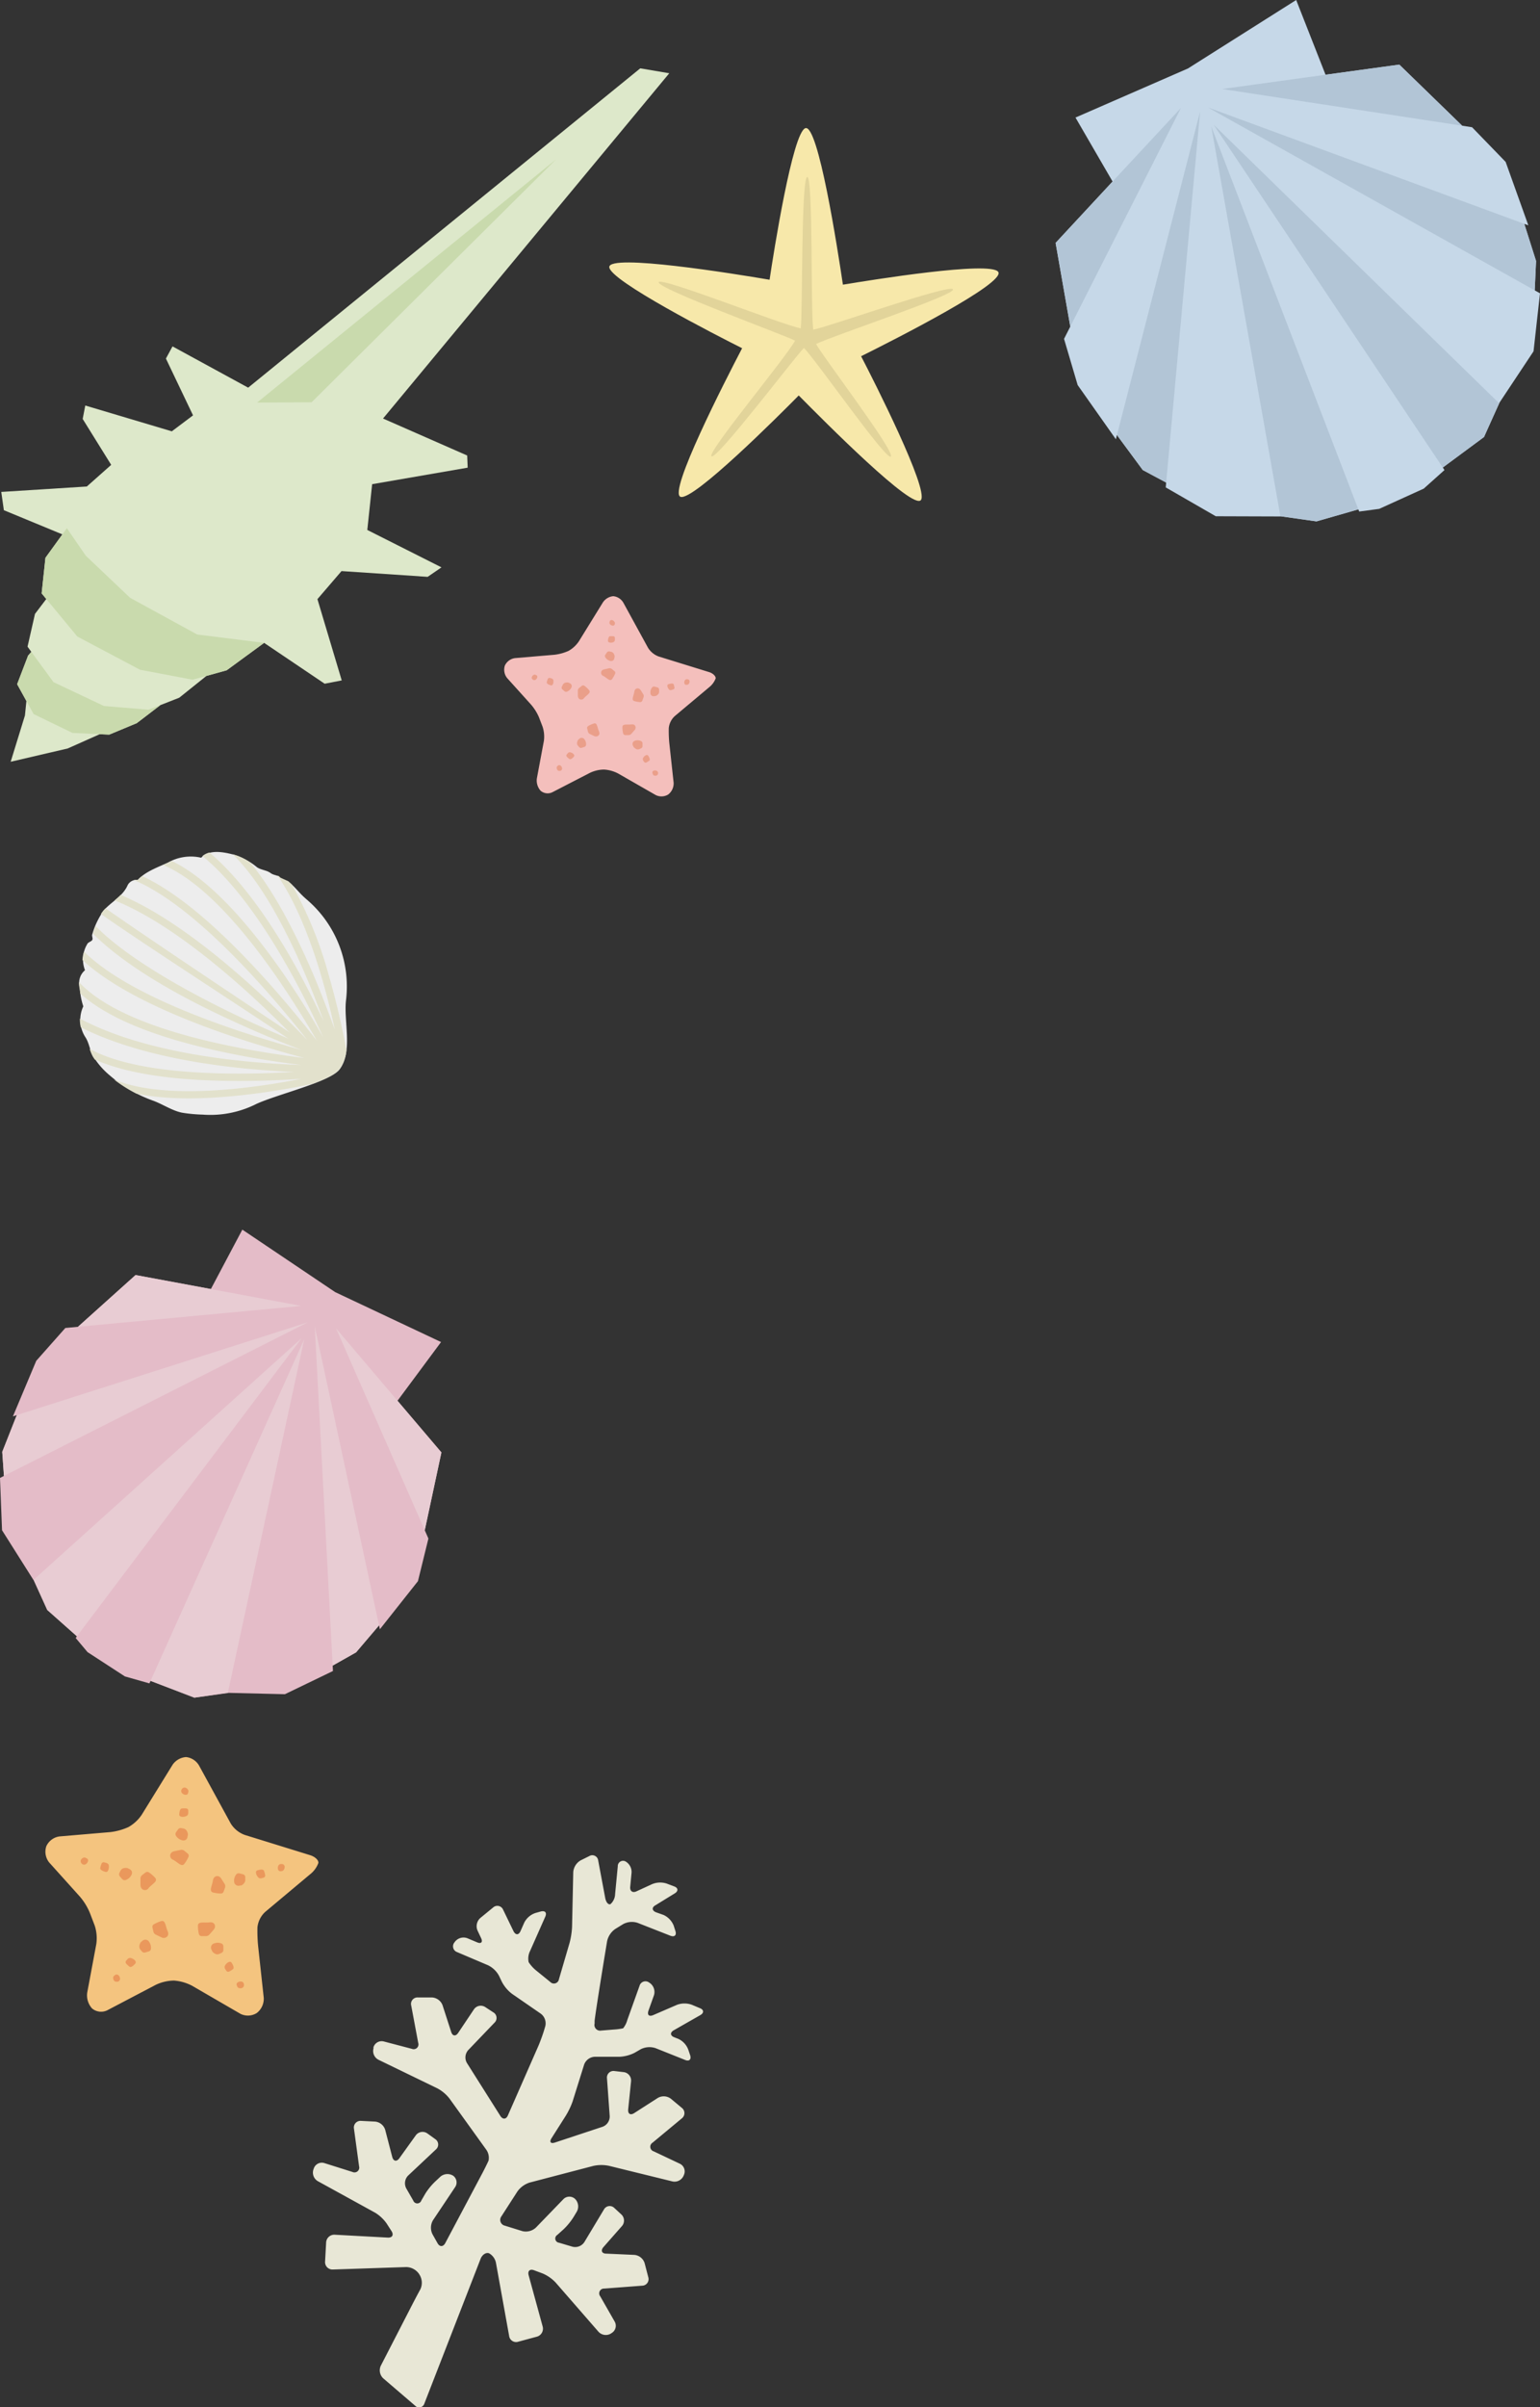 <svg xmlns="http://www.w3.org/2000/svg" viewBox="0 0 219.24 342.37"><rect x="0" y="0" width="219.24" height="342.37" fill="#333333" stroke="none"/><defs><style>.cls-1{fill:#f7e8aa;}.cls-2{fill:#e2d49a;}.cls-3{fill:#c6d8e8;}.cls-4{fill:#b2c5d6;}.cls-5{fill:#e8e7d6;}.cls-6{fill:#ededed;}.cls-7{fill:#e2e1cc;}.cls-8{fill:#f4c47f;}.cls-9{fill:#ea985c;}.cls-10{fill:#f4bfbc;}.cls-11{fill:#ea9f8a;}.cls-12{fill:#dde8ca;}.cls-13{fill:#c9daad;}.cls-14{fill:#e4bcc8;}.cls-15{fill:#e8ccd3;}</style></defs><title>アセット 21</title><g id="レイヤー_2" data-name="レイヤー 2"><g id="bg"><path class="cls-1" d="M109.56,39.79c-5.23-.89-22.81-3.72-22.82-1.81s15.33,9.76,18.91,11.55c-2.45,4.7-10.58,20.54-8.76,21.14s14-11.56,16.82-14.42C117.42,60,130,72.66,131.11,71.12s-6.67-16.9-8.52-20.45c4.75-2.36,20.64-10.41,19.52-12S124,39.83,120,40.49c-.78-5.24-3.52-22.84-5.34-22.26S110.15,35.83,109.56,39.79Z"/><path class="cls-2" d="M114,46.7c-2.61-.45-20.22-7.5-20.23-6.54s17.63,7.39,19.42,8.29c-1.23,2.35-12.79,16.16-11.88,16.46s11.74-14,13.14-15.42c1.86,1.9,11.81,16.21,12.38,15.44s-9.73-14.26-10.65-16c2.37-1.18,20-7,19.48-7.78s-17.91,5.41-19.88,5.74c-.39-2.62,0-22-.87-21.71S114.27,44.72,114,46.7Z"/><polygon class="cls-3" points="188.71 10.63 199.21 9.19 208.16 17.88 209.57 18.1 214.35 23.03 217.58 32.05 217 31.84 217.1 32.14 218.68 37.12 218.49 41.3 219.24 41.72 218.32 49.97 213.5 57.23 211.27 62.16 205.4 66.5 205.64 66.86 202.69 69.5 196.35 72.38 193.5 72.76 193.38 72.45 187.42 74.16 182.28 73.43 182.29 73.46 173.08 73.43 165.96 69.33 166.02 68.64 162.69 66.86 159.2 62.15 159.02 61.86 158.86 62.48 153.42 54.77 151.48 48.2 152.37 46.45 150.28 34.55 158.39 25.82 153.11 16.72 169.12 9.74 184.53 0 188.71 10.63"/><polygon class="cls-4" points="213.4 57.34 211.27 62.16 205.4 66.5 172.79 17.75 213.4 57.34"/><polygon class="cls-4" points="217 31.84 218.68 37.12 218.49 41.3 171.96 15.28 217 31.84"/><polygon class="cls-4" points="188.71 10.63 199.21 9.19 208.16 17.88 173.99 12.66 188.71 10.63"/><polygon class="cls-4" points="193.38 72.45 187.42 74.16 182.28 73.43 182.29 73.46 172.44 17.99 193.38 72.45"/><polygon class="cls-4" points="152.37 46.45 150.28 34.55 158.39 25.82 168.12 15.36 152.37 46.45"/><polygon class="cls-4" points="166.02 68.64 162.69 66.86 159.02 61.86 170.85 15.86 166.02 68.64"/><path class="cls-5" d="M83.16,293.66a1.69,1.69,0,0,1,1.51-1.11h3.51a5.34,5.34,0,0,0,2.17-.57l.88-.51a2.76,2.76,0,0,1,2.09-.15L97.53,293c.59.24.92-.07.72-.68l-.25-.74A2.74,2.74,0,0,0,96.56,290l-.56-.22c-.6-.23-.63-.68-.08-1l3.77-2.15c.56-.31.53-.78-.06-1l-1.12-.47a3.06,3.06,0,0,0-2.13,0L93,286.62c-.59.25-.89,0-.68-.63l.78-2.19a1.57,1.57,0,0,0-.58-1.74l-.11-.07a.87.87,0,0,0-1.36.46l-1.74,4.86a3.26,3.26,0,0,1-.6,1.19,8.48,8.48,0,0,1-1.37.18l-1.75.14a.81.81,0,0,1-.94-1l0-.39c.3-2.41,1.78-11.32,1.78-11.32a2.85,2.85,0,0,1,1.18-1.75l1.09-.67a2.62,2.62,0,0,1,2.07-.19l4.66,1.83c.6.23.92-.07.72-.68l-.24-.75a2.82,2.82,0,0,0-1.44-1.52L93.4,272c-.59-.23-.64-.69-.09-1l2.75-1.69c.54-.33.5-.79-.1-1l-1.06-.4a3,3,0,0,0-2.12.11L90.65,269c-.57.29-1,0-.93-.63l.19-2a1.73,1.73,0,0,0-.87-1.61.75.75,0,0,0-1.09.7l-.38,3.94a2,2,0,0,1-.65,1.43c-.3.15-.64-.24-.76-.87l-1-5.33A.84.84,0,0,0,83.9,264l-1.23.61a2.12,2.12,0,0,0-1.06,1.68l-.17,7.78a10.94,10.94,0,0,1-.35,2.27l-1.52,5.19a.72.72,0,0,1-1.23.38l-1.91-1.55a5.18,5.18,0,0,1-1.17-1.27,2.43,2.43,0,0,1,.21-1.6l2.15-4.85c.26-.58,0-.92-.65-.75l-.75.21a2.77,2.77,0,0,0-1.59,1.38l-.53,1.2c-.26.58-.7.59-1,0l-1.48-3.06a.89.89,0,0,0-1.41-.31l-1.83,1.5a1.57,1.57,0,0,0-.4,1.78l.51,1.08c.28.58,0,.85-.57.6l-1.38-.58a1.55,1.55,0,0,0-1.76.48l-.08.11a.87.87,0,0,0,.37,1.38l4.4,1.87a3.51,3.51,0,0,1,1.57,1.5l.42.88a5.16,5.16,0,0,0,1.45,1.7L77,286.43a1.72,1.72,0,0,1,.63,1.77l-.17.57c-.18.61-.54,1.59-.79,2.18l-4.36,9.93c-.25.59-.74.62-1.08.08l-4.76-7.53a1.57,1.57,0,0,1,.18-1.82l3.75-3.91a.92.92,0,0,0-.17-1.47l-1.15-.75a1.17,1.17,0,0,0-1.62.34l-2.23,3.33c-.36.53-.81.47-1-.14L63,285.21a1.72,1.72,0,0,0-1.52-1.1h-2a.92.92,0,0,0-.94,1.14l1,5.33a.68.68,0,0,1-.91.84l-4-1.05a1.22,1.22,0,0,0-1.46.82l0,.18a1.4,1.4,0,0,0,.72,1.61l8.37,4.06a5.43,5.43,0,0,1,1.72,1.44l5.19,7.21a2,2,0,0,1,.38,1.64c-.17.38-.55,1.15-.85,1.72l-5.31,10c-.3.56-.8.57-1.11,0l-.71-1.26a2.08,2.08,0,0,1,.08-2l3.15-4.71a1.18,1.18,0,0,0-.3-1.62,1.54,1.54,0,0,0-1.8.14l-.64.6A9.14,9.14,0,0,0,60.56,312l-.58,1a.61.61,0,0,1-1.15,0l-1-1.74a1.56,1.56,0,0,1,.27-1.81l3.95-3.71a.92.92,0,0,0-.09-1.48l-1.11-.8a1.19,1.19,0,0,0-1.64.24L56.84,307c-.38.51-.83.42-1-.2l-1-3.85a1.67,1.67,0,0,0-1.45-1.18l-2-.1a.94.94,0,0,0-1,1.09l.73,5.37a.68.68,0,0,1-.95.8l-4-1.26a1.21,1.21,0,0,0-1.49.74l-.06.17a1.41,1.41,0,0,0,.62,1.66l8.15,4.48a5.51,5.51,0,0,1,1.65,1.54l.7,1.09c.34.54.11.95-.53.92l-7.56-.41a1.16,1.16,0,0,0-1.22,1.1l-.15,2.72a1.05,1.05,0,0,0,1.1,1.13l10.46-.35a2.28,2.28,0,0,1,1.79.94l.13.21a2.18,2.18,0,0,1,.09,2l-.45.83c-.3.57-.78,1.49-1.07,2.06l-4.12,8a1.56,1.56,0,0,0,.35,1.79l4.55,3.9a.78.78,0,0,0,1.31-.33l8-20.57c.23-.59.77-.95,1.2-.79a2,2,0,0,1,1,1.44l1.86,10.3a1,1,0,0,0,1.33.83l2.63-.71a1.18,1.18,0,0,0,.82-1.43l-2-7.3c-.17-.62.18-.94.78-.71l1.21.45a5.56,5.56,0,0,1,1.85,1.29l6.1,7a1.41,1.41,0,0,0,1.75.27l.15-.1a1.2,1.2,0,0,0,.41-1.61l-2.06-3.6a.68.68,0,0,1,.58-1.1l5.4-.41a.93.93,0,0,0,.86-1.21l-.52-2a1.69,1.69,0,0,0-1.46-1.17l-4-.18c-.64,0-.82-.45-.4-.93l2.64-3a1.19,1.19,0,0,0-.1-1.65l-1-.92a.93.93,0,0,0-1.47.22l-2.79,4.64a1.56,1.56,0,0,1-1.71.65L79.59,319a.6.6,0,0,1-.25-1.11l.88-.79a9.18,9.18,0,0,0,1.45-1.78l.45-.75a1.51,1.51,0,0,0-.24-1.79,1.19,1.19,0,0,0-1.65,0l-3.94,4.07a2.11,2.11,0,0,1-1.92.5l-2.51-.78a.84.84,0,0,1-.48-1.32l2.28-3.54a3.43,3.43,0,0,1,1.75-1.27l9.07-2.37a5.33,5.33,0,0,1,2.25,0l9,2.21a1.41,1.41,0,0,0,1.58-.79l.07-.17a1.21,1.21,0,0,0-.6-1.56L93.06,306a.68.68,0,0,1-.16-1.23l4.17-3.46a.94.94,0,0,0,0-1.49l-1.56-1.3a1.68,1.68,0,0,0-1.87-.11l-3.35,2.15c-.54.35-.92.11-.86-.53l.41-4a1.2,1.2,0,0,0-1-1.29l-1.36-.16a.93.93,0,0,0-1.07,1l.39,5.4a1.56,1.56,0,0,1-1,1.52L79,304.75c-.61.2-.82-.08-.48-.62l2-3.15a10.76,10.76,0,0,0,1-2.08Z"/><path class="cls-6" d="M38.51,124.17c-.57-.41-1.35-.42-1.93-.82a9.25,9.25,0,0,0-3.48-1.83c-1.4-.35-3.33-.71-4.46.48a6.6,6.6,0,0,0-4.73.69c-1.49.69-3.18,1.27-4.31,2.47a1.43,1.43,0,0,0-1.41.71c-.69,1.62-2.28,2.35-3.4,3.6a11.05,11.05,0,0,0-1.65,3.42c-.1.25.12.57,0,.8s-.59.33-.7.56a4.26,4.26,0,0,0-.34,3.75,2.34,2.34,0,0,0-.73,2.47,9.53,9.53,0,0,0,.49,2.67,4.52,4.52,0,0,0,.29,4.38c.54.81.64,1.9,1.14,2.76a10.88,10.88,0,0,0,2.31,2.66,19.44,19.44,0,0,0,6.15,3.6c1.42.5,2.9,1.55,4.38,1.76a21.83,21.83,0,0,0,2.72.24A14.53,14.53,0,0,0,36.54,157c3.2-1.43,10.49-3.13,11.82-4.91,1.88-2.53.58-6.71.89-9.73a16.24,16.24,0,0,0-5.6-14.43c-1.16-1-1.49-1.63-2.63-2.58,0,0-1.05-.45-1.09-.49C39.5,124.42,39,124.54,38.51,124.17Z"/><path class="cls-7" d="M39.93,124.85s1,.46,1.09.49c.2.17.37.33.53.48a56.88,56.88,0,0,1,5.23,12.82,108.65,108.65,0,0,1,2.54,10.75,5.46,5.46,0,0,1-1,2.69c-.53.71-2,1.41-3.81,2.08-2.51.53-5.71,1.11-9.14,1.51-6.49.78-11.82.74-15.94-.11a19.5,19.5,0,0,1-3.18-2c7.18,2.93,19.22,1.34,26.66-.11-2.36.16-5.19.29-8.21.3-9.5.06-16.62-1-21.21-3.05l-.26-.39a6.26,6.26,0,0,1-.47-1.13c7,3.85,20.63,3.78,29.09,3.29-8.06-.34-21-1.65-30.35-6.35a5.12,5.12,0,0,1-.13-1.24c9.56,5.08,23.5,6.33,31.52,6.6-3-.37-6.8-.93-10.73-1.76-9.89-2.07-16.84-4.89-20.75-8.42,0-.25-.06-.52-.1-.8a3.83,3.83,0,0,1-.06-.8c6.33,6.77,23,9.67,32.09,10.79-2.92-.78-6.7-1.86-10.68-3.22-9.86-3.37-16.87-7-20.92-10.71a4.29,4.29,0,0,1,.22-1.21c6.75,6.66,22.21,11.58,31,14h0c-2.7-1-6-2.37-9.56-4-9.27-4.22-16-8.43-20.19-12.56.14-.35.27-.71.4-1.07,5.93,6.07,19.17,12.57,27.43,16C32.45,142,19.62,133.71,14.37,130a5.45,5.45,0,0,1,.42-.56l.24-.24c5.62,3.93,17.34,11.76,26.16,17.63-1.61-1.63-3.46-3.42-5.46-5.25-7.44-6.78-14.08-11.39-19.42-13.51a10.61,10.61,0,0,0,.86-.78c9.59,4,20.56,14.39,26.6,20.66-5.59-7.06-16-19.1-24.69-22.77a1.84,1.84,0,0,1,.52,0,4.35,4.35,0,0,1,.64-.57c5,2.33,10.91,7.3,17.72,14.87,2.81,3.12,5.3,6.17,7.16,8.55-4.49-7.72-13.38-21.42-21.9-25l.69-.31c.19-.09.38-.18.56-.25C29.16,124.74,34.37,130,40,138c2.4,3.44,4.48,6.84,6,9.52-3.25-7.16-9.62-19.54-17.18-25.76a2.63,2.63,0,0,1,1-.5c4.27,3.62,8.61,9.46,12.94,17.42,1.26,2.33,2.37,4.57,3.31,6.55-2.71-7.42-7.39-18.37-12.94-23.72a7.21,7.21,0,0,1,2.52,1.21c3,3.6,6,9,9,16,1.17,2.78,2.17,5.44,3,7.67-1.36-6.35-4-15.85-8.15-21.87A1.27,1.27,0,0,1,39.93,124.85Z"/><path class="cls-8" d="M45.32,265c.07-.4-.46-.91-1.19-1.13L34.86,261a3.93,3.93,0,0,1-2-1.61l-4.52-8.26a2.44,2.44,0,0,0-1.86-1.21A2.55,2.55,0,0,0,24.58,251l-4.4,7.12a5.59,5.59,0,0,1-1.9,1.76,8.69,8.69,0,0,1-2.55.71l-7.27.62a2.43,2.43,0,0,0-1.86,1.38A2.44,2.44,0,0,0,7,264.91l4.39,4.88a8.68,8.68,0,0,1,1.41,2.31l.68,1.78a5.77,5.77,0,0,1,.23,2.64l-1.29,6.89a2.78,2.78,0,0,0,.68,2.26,2,2,0,0,0,2.15.28l6.94-3.64a6.25,6.25,0,0,1,2.58-.6,6.61,6.61,0,0,1,2.56.73l6.9,4a2.37,2.37,0,0,0,2.32-.11l0,0a2.57,2.57,0,0,0,1-2.15l-.8-7.35a22.22,22.22,0,0,1-.1-2.69,3.48,3.48,0,0,1,1.1-2.19l6.34-5.31A3.67,3.67,0,0,0,45.32,265Z"/><path class="cls-9" d="M31.47,269.33a.39.39,0,0,0,.36-.26l.22-.61A.67.67,0,0,0,32,268l-.53-.84a.78.78,0,0,0-.41-.3s-.63-.14-.75.63-.59,1.5,0,1.69A4.88,4.88,0,0,0,31.47,269.33Z"/><path class="cls-9" d="M34.18,268.19a.63.63,0,0,1-.83-.41,1.44,1.44,0,0,1,.29-1.18.46.46,0,0,1,.44-.14l.54.14a.45.45,0,0,1,.3.35l0,.38a.72.72,0,0,1-.14.49S34.49,268.24,34.18,268.19Z"/><path class="cls-9" d="M40.07,266.14a.37.37,0,0,1-.49-.24.73.73,0,0,1,.1-.62.46.46,0,0,1,.44-.14l.1,0a.45.45,0,0,1,.31.34h0a.78.78,0,0,1-.14.49A.39.39,0,0,1,40.07,266.14Z"/><path class="cls-9" d="M36.82,267.09a1.52,1.52,0,0,1-.29-.39s-.27-.55.12-.67.82-.18.93.06a4.11,4.11,0,0,1,.17.62.33.33,0,0,1-.21.36l-.29.08A.49.49,0,0,1,36.82,267.09Z"/><path class="cls-9" d="M21.19,266.32a.41.41,0,0,0-.45,0l-.52.4a.63.63,0,0,0-.22.44l0,1a.81.81,0,0,0,.18.48.62.62,0,0,0,1-.12c.53-.58,1.32-.92.92-1.41A4.56,4.56,0,0,0,21.19,266.32Z"/><path class="cls-9" d="M18.29,265.79s.67.19.47.8a1.48,1.48,0,0,1-.89.83.48.48,0,0,1-.45-.12l-.37-.42a.48.48,0,0,1-.06-.46l.17-.35a.81.81,0,0,1,.38-.33S18.06,265.59,18.29,265.79Z"/><path class="cls-9" d="M12.24,264.28s.4.11.28.47a.7.7,0,0,1-.42.46.46.46,0,0,1-.45-.12l-.07-.08a.45.45,0,0,1-.06-.46h0a.72.72,0,0,1,.38-.33A.4.4,0,0,1,12.24,264.28Z"/><path class="cls-9" d="M15.48,265.26a1.56,1.56,0,0,1,0,.49s-.07.61-.47.5-.78-.3-.74-.56a4,4,0,0,1,.19-.62.32.32,0,0,1,.37-.18l.3.09A.5.5,0,0,1,15.48,265.26Z"/><path class="cls-9" d="M26.85,264.08a.41.41,0,0,0-.12-.43l-.5-.41a.66.66,0,0,0-.49-.12l-1,.21a.73.73,0,0,0-.42.29.62.62,0,0,0,.33.91c.7.38,1.21,1.07,1.59.58A4.61,4.61,0,0,0,26.85,264.08Z"/><path class="cls-9" d="M26.71,261.14s0,.7-.67.64a1.49,1.49,0,0,1-1-.68.5.5,0,0,1,0-.46l.33-.46a.45.45,0,0,1,.42-.16l.39.08a.75.75,0,0,1,.4.3S26.86,260.87,26.71,261.14Z"/><path class="cls-9" d="M26.8,254.91s0,.41-.4.38a.73.73,0,0,1-.54-.31.45.45,0,0,1,0-.46l.06-.09a.47.47,0,0,1,.43-.17h0a.66.66,0,0,1,.4.29A.38.38,0,0,1,26.8,254.91Z"/><path class="cls-9" d="M26.58,258.29a1.47,1.47,0,0,1-.46.13s-.62.07-.6-.34.11-.83.38-.85a4.18,4.18,0,0,1,.65,0,.31.31,0,0,1,.25.32v.3A.51.51,0,0,1,26.58,258.29Z"/><path class="cls-9" d="M28.32,275.11a.41.41,0,0,0,.35.28l.65,0a.71.71,0,0,0,.46-.19l.66-.75a.74.74,0,0,0,.17-.48s0-.64-.81-.54-1.6-.16-1.62.46A4.75,4.75,0,0,0,28.32,275.11Z"/><path class="cls-9" d="M30.16,277.4a.63.63,0,0,1,.17-.91,1.5,1.5,0,0,1,1.22-.05.46.46,0,0,1,.25.39v.56a.45.45,0,0,1-.25.38l-.36.16a.67.67,0,0,1-.5,0S30.2,277.71,30.16,277.4Z"/><path class="cls-9" d="M33.76,282.5s-.23-.35.1-.54a.73.73,0,0,1,.62-.08.46.46,0,0,1,.25.39v.11a.45.45,0,0,1-.25.38h0a.69.69,0,0,1-.51,0A.36.36,0,0,1,33.76,282.5Z"/><path class="cls-9" d="M32,279.64a1.46,1.46,0,0,1,.29-.39s.46-.41.68-.08.4.75.2.92a3.69,3.69,0,0,1-.55.34.31.31,0,0,1-.4-.11l-.16-.25A.49.49,0,0,1,32,279.64Z"/><path class="cls-9" d="M21.87,273.73a.41.41,0,0,0-.17.42l.15.64a.62.62,0,0,0,.31.38l.9.43a.74.74,0,0,0,.51,0s.6-.21.29-.93-.3-1.58-.9-1.42A4.86,4.86,0,0,0,21.87,273.73Z"/><path class="cls-9" d="M20.19,276.15a.63.63,0,0,1,.92-.1,1.48,1.48,0,0,1,.38,1.16.44.44,0,0,1-.29.35l-.54.16a.44.44,0,0,1-.44-.13l-.25-.3a.8.8,0,0,1-.14-.48S19.9,276.27,20.19,276.15Z"/><path class="cls-9" d="M16.3,281a.38.38,0,0,1,.55-.06.71.71,0,0,1,.24.57.49.49,0,0,1-.29.36l-.11,0a.48.48,0,0,1-.44-.13h0a.7.7,0,0,1-.14-.48A.36.36,0,0,1,16.3,281Z"/><path class="cls-9" d="M18.54,278.49a1.25,1.25,0,0,1,.45.17s.53.32.27.63-.6.6-.82.45a4.16,4.16,0,0,1-.48-.44.31.31,0,0,1,0-.41l.19-.23A.52.52,0,0,1,18.54,278.49Z"/><path class="cls-10" d="M101.89,96.48c0-.31-.37-.7-.93-.88l-7.18-2.22a3,3,0,0,1-1.53-1.25l-3.5-6.39a1.88,1.88,0,0,0-1.44-.94,2,2,0,0,0-1.49.9l-3.41,5.52a4.34,4.34,0,0,1-1.47,1.36,6.86,6.86,0,0,1-2,.55l-5.63.48a1.86,1.86,0,0,0-1.44,1.07,1.9,1.9,0,0,0,.33,1.77l3.4,3.77A7,7,0,0,1,76.72,102l.53,1.38a4.56,4.56,0,0,1,.18,2l-1,5.34a2.19,2.19,0,0,0,.53,1.75,1.54,1.54,0,0,0,1.67.22L84,109.92a4.8,4.8,0,0,1,2-.46,5,5,0,0,1,2,.56l5.34,3.06a1.83,1.83,0,0,0,1.8-.08l0,0a2,2,0,0,0,.76-1.67l-.62-5.69a18.3,18.3,0,0,1-.07-2.08,2.68,2.68,0,0,1,.85-1.7l4.9-4.11A2.94,2.94,0,0,0,101.89,96.48Z"/><path class="cls-11" d="M91.16,99.87a.33.33,0,0,0,.28-.2l.17-.48a.46.46,0,0,0,0-.38l-.41-.66a.58.58,0,0,0-.32-.23s-.49-.11-.58.49-.46,1.16,0,1.31A3.82,3.82,0,0,0,91.16,99.87Z"/><path class="cls-11" d="M93.26,99s-.52.17-.65-.32a1.16,1.16,0,0,1,.23-.91.36.36,0,0,1,.34-.11l.42.11a.35.35,0,0,1,.23.27l0,.3a.53.53,0,0,1-.11.38S93.49,99,93.26,99Z"/><path class="cls-11" d="M97.82,97.39s-.31.1-.38-.18a.55.55,0,0,1,.08-.48.35.35,0,0,1,.34-.11l.08,0a.34.34,0,0,1,.23.27h0a.51.51,0,0,1-.11.37A.26.26,0,0,1,97.82,97.39Z"/><path class="cls-11" d="M95.3,98.13a1.17,1.17,0,0,1-.22-.3s-.21-.43.09-.52.64-.14.72,0a2.71,2.71,0,0,1,.13.48.24.24,0,0,1-.16.27l-.23.07A.41.41,0,0,1,95.3,98.13Z"/><path class="cls-11" d="M83.19,97.54a.3.3,0,0,0-.34,0l-.4.31a.46.46,0,0,0-.18.34V99a.63.63,0,0,0,.14.37.49.49,0,0,0,.75-.09c.41-.46,1-.72.72-1.09A3.33,3.33,0,0,0,83.19,97.54Z"/><path class="cls-11" d="M81,97.13s.52.14.37.61a1.15,1.15,0,0,1-.69.65.37.37,0,0,1-.35-.1L80,98a.38.38,0,0,1,0-.36l.14-.27a.55.55,0,0,1,.29-.25S80.77,97,81,97.13Z"/><path class="cls-11" d="M76.27,96s.31.09.21.37a.57.57,0,0,1-.32.36.37.37,0,0,1-.35-.1l-.06-.06a.34.34,0,0,1,0-.35h0a.55.55,0,0,1,.29-.25A.32.32,0,0,1,76.27,96Z"/><path class="cls-11" d="M78.78,96.72a1.48,1.48,0,0,1,0,.37s-.06.47-.36.39-.61-.23-.58-.44a3.24,3.24,0,0,1,.15-.47.25.25,0,0,1,.29-.14l.22.06A.43.43,0,0,1,78.78,96.72Z"/><path class="cls-11" d="M87.58,95.8a.31.31,0,0,0-.09-.33l-.39-.32a.51.51,0,0,0-.38-.1l-.75.17a.57.57,0,0,0-.33.22.49.49,0,0,0,.26.71c.54.29.93.83,1.23.45A3.87,3.87,0,0,0,87.58,95.8Z"/><path class="cls-11" d="M87.47,93.53s0,.53-.52.49a1.14,1.14,0,0,1-.78-.53.34.34,0,0,1,0-.35l.25-.36a.38.38,0,0,1,.33-.13l.3.07a.59.59,0,0,1,.31.23S87.58,93.31,87.47,93.53Z"/><path class="cls-11" d="M87.54,88.7a.29.29,0,0,1-.31.29.58.58,0,0,1-.42-.24.36.36,0,0,1,0-.36l0-.06a.32.32,0,0,1,.33-.13h0a.54.54,0,0,1,.32.23A.3.3,0,0,1,87.54,88.7Z"/><path class="cls-11" d="M87.37,91.31a1,1,0,0,1-.36.11s-.47,0-.46-.26.09-.65.29-.66a3.35,3.35,0,0,1,.5,0,.24.24,0,0,1,.2.25V91A.37.37,0,0,1,87.37,91.31Z"/><path class="cls-11" d="M88.72,104.34a.33.33,0,0,0,.27.22l.5,0a.53.53,0,0,0,.36-.15l.51-.58a.54.54,0,0,0,.13-.37s0-.5-.62-.42-1.24-.12-1.26.36A3.54,3.54,0,0,0,88.72,104.34Z"/><path class="cls-11" d="M90.15,106.12a.49.49,0,0,1,.12-.71,1.15,1.15,0,0,1,1,0,.38.38,0,0,1,.2.3v.43a.34.34,0,0,1-.19.3l-.28.12a.53.53,0,0,1-.39,0S90.18,106.35,90.15,106.12Z"/><path class="cls-11" d="M92.93,110.06a.29.29,0,0,1,.08-.42.56.56,0,0,1,.48,0,.39.39,0,0,1,.2.3V110a.36.36,0,0,1-.2.3h0a.53.53,0,0,1-.39,0A.31.31,0,0,1,92.93,110.06Z"/><path class="cls-11" d="M91.53,107.85a1,1,0,0,1,.23-.3s.35-.32.52-.06.31.57.15.71a2.8,2.8,0,0,1-.42.26.26.26,0,0,1-.31-.08l-.13-.2A.4.4,0,0,1,91.53,107.85Z"/><path class="cls-11" d="M83.72,103.28a.3.3,0,0,0-.13.32l.12.49a.48.48,0,0,0,.24.3l.69.33a.61.61,0,0,0,.4,0s.47-.16.22-.72-.23-1.22-.69-1.1A3.79,3.79,0,0,0,83.72,103.28Z"/><path class="cls-11" d="M82.42,105.14a.49.49,0,0,1,.71-.07,1.14,1.14,0,0,1,.3.9.37.37,0,0,1-.23.27l-.41.13a.35.35,0,0,1-.34-.1l-.2-.24a.55.55,0,0,1-.1-.37S82.2,105.24,82.42,105.14Z"/><path class="cls-11" d="M79.41,108.92a.29.29,0,0,1,.42,0,.54.54,0,0,1,.19.44.35.35,0,0,1-.23.28l-.08,0a.34.34,0,0,1-.34-.1h0a.52.52,0,0,1-.11-.38A.3.3,0,0,1,79.41,108.92Z"/><path class="cls-11" d="M81.15,107a1.08,1.08,0,0,1,.35.13s.4.25.2.49-.47.46-.64.34a2.4,2.4,0,0,1-.37-.33.24.24,0,0,1,0-.32l.15-.18A.35.35,0,0,1,81.15,107Z"/><polygon class="cls-12" points="54.53 59.53 66.51 64.79 66.58 66.52 52.98 68.87 52.29 75.38 62.85 80.7 60.88 82.05 48.62 81.23 45.19 85.22 48.65 96.78 46.22 97.25 37.6 91.44 32.27 95.34 29.39 96.14 25.52 99.24 22.82 100.3 19.47 102.86 15.55 104.49 14.2 104.43 9.64 106.46 1.52 108.35 3.55 101.77 3.76 99.71 2.44 97.32 4 93.25 4.46 92.72 3.92 91.98 4.98 87.32 6.59 85.2 5.93 84.4 6.47 79.34 8.88 76.01 0.55 72.57 0.18 69.97 12.36 69.2 15.83 66.12 11.77 59.59 12.14 57.68 24.46 61.35 27.48 59.08 23.62 51 24.56 49.27 35.33 55.14 91.15 9.72 95.28 10.42 54.53 59.53"/><polygon class="cls-13" points="19.47 102.86 15.55 104.49 14.2 104.43 10.32 104.25 4.79 101.57 3.76 99.71 2.44 97.32 4 93.25 4.46 92.72 7.62 97.03 14.8 100.42 21.14 100.95 22.82 100.3 19.47 102.86"/><polygon class="cls-13" points="12.21 79.04 18.52 85.03 28.07 90.25 37.6 91.44 32.27 95.34 29.39 96.14 27.41 96.68 19.93 95.26 11.01 90.54 6.59 85.2 5.93 84.4 6.47 79.34 8.88 76.01 9.52 75.13 12.21 79.04"/><polygon class="cls-13" points="36.6 57.26 44.36 57.22 79.15 22.68 36.6 57.26"/><polygon class="cls-14" points="56.59 199.24 62.84 206.59 60.47 217.66 60.99 218.84 59.5 224.9 54.08 231.74 53.96 231.18 53.78 231.41 50.69 235.03 47.36 236.91 47.4 237.68 40.56 240.98 32.58 240.79 27.67 241.47 21.43 239.08 21.27 239.44 17.78 238.45 12.46 234.99 10.78 232.99 10.95 232.74 6.73 229 4.78 224.71 4.76 224.73 0.29 217.66 0 210.22 0.56 209.93 0.32 206.51 2.27 201.56 2.4 201.28 1.84 201.46 5.16 193.56 9.3 188.89 11.1 188.72 19.3 181.36 30.02 183.35 34.5 174.9 47.72 183.79 62.79 190.89 56.59 199.24"/><polygon class="cls-15" points="32.44 240.77 27.67 241.47 21.43 239.08 43.31 190.49 32.44 240.77"/><polygon class="cls-15" points="53.96 231.18 50.69 235.03 47.36 236.91 44.81 188.65 53.96 231.18"/><polygon class="cls-15" points="56.59 199.24 62.84 206.59 60.47 217.66 47.84 188.94 56.59 199.24"/><polygon class="cls-15" points="10.95 232.74 6.73 229 4.78 224.71 4.76 224.73 42.95 190.33 10.95 232.74"/><polygon class="cls-15" points="11.1 188.72 19.3 181.36 30.02 183.35 42.88 185.75 11.1 188.72"/><polygon class="cls-15" points="0.56 209.93 0.32 206.51 2.4 201.28 43.83 188.08 0.56 209.93"/></g></g></svg>